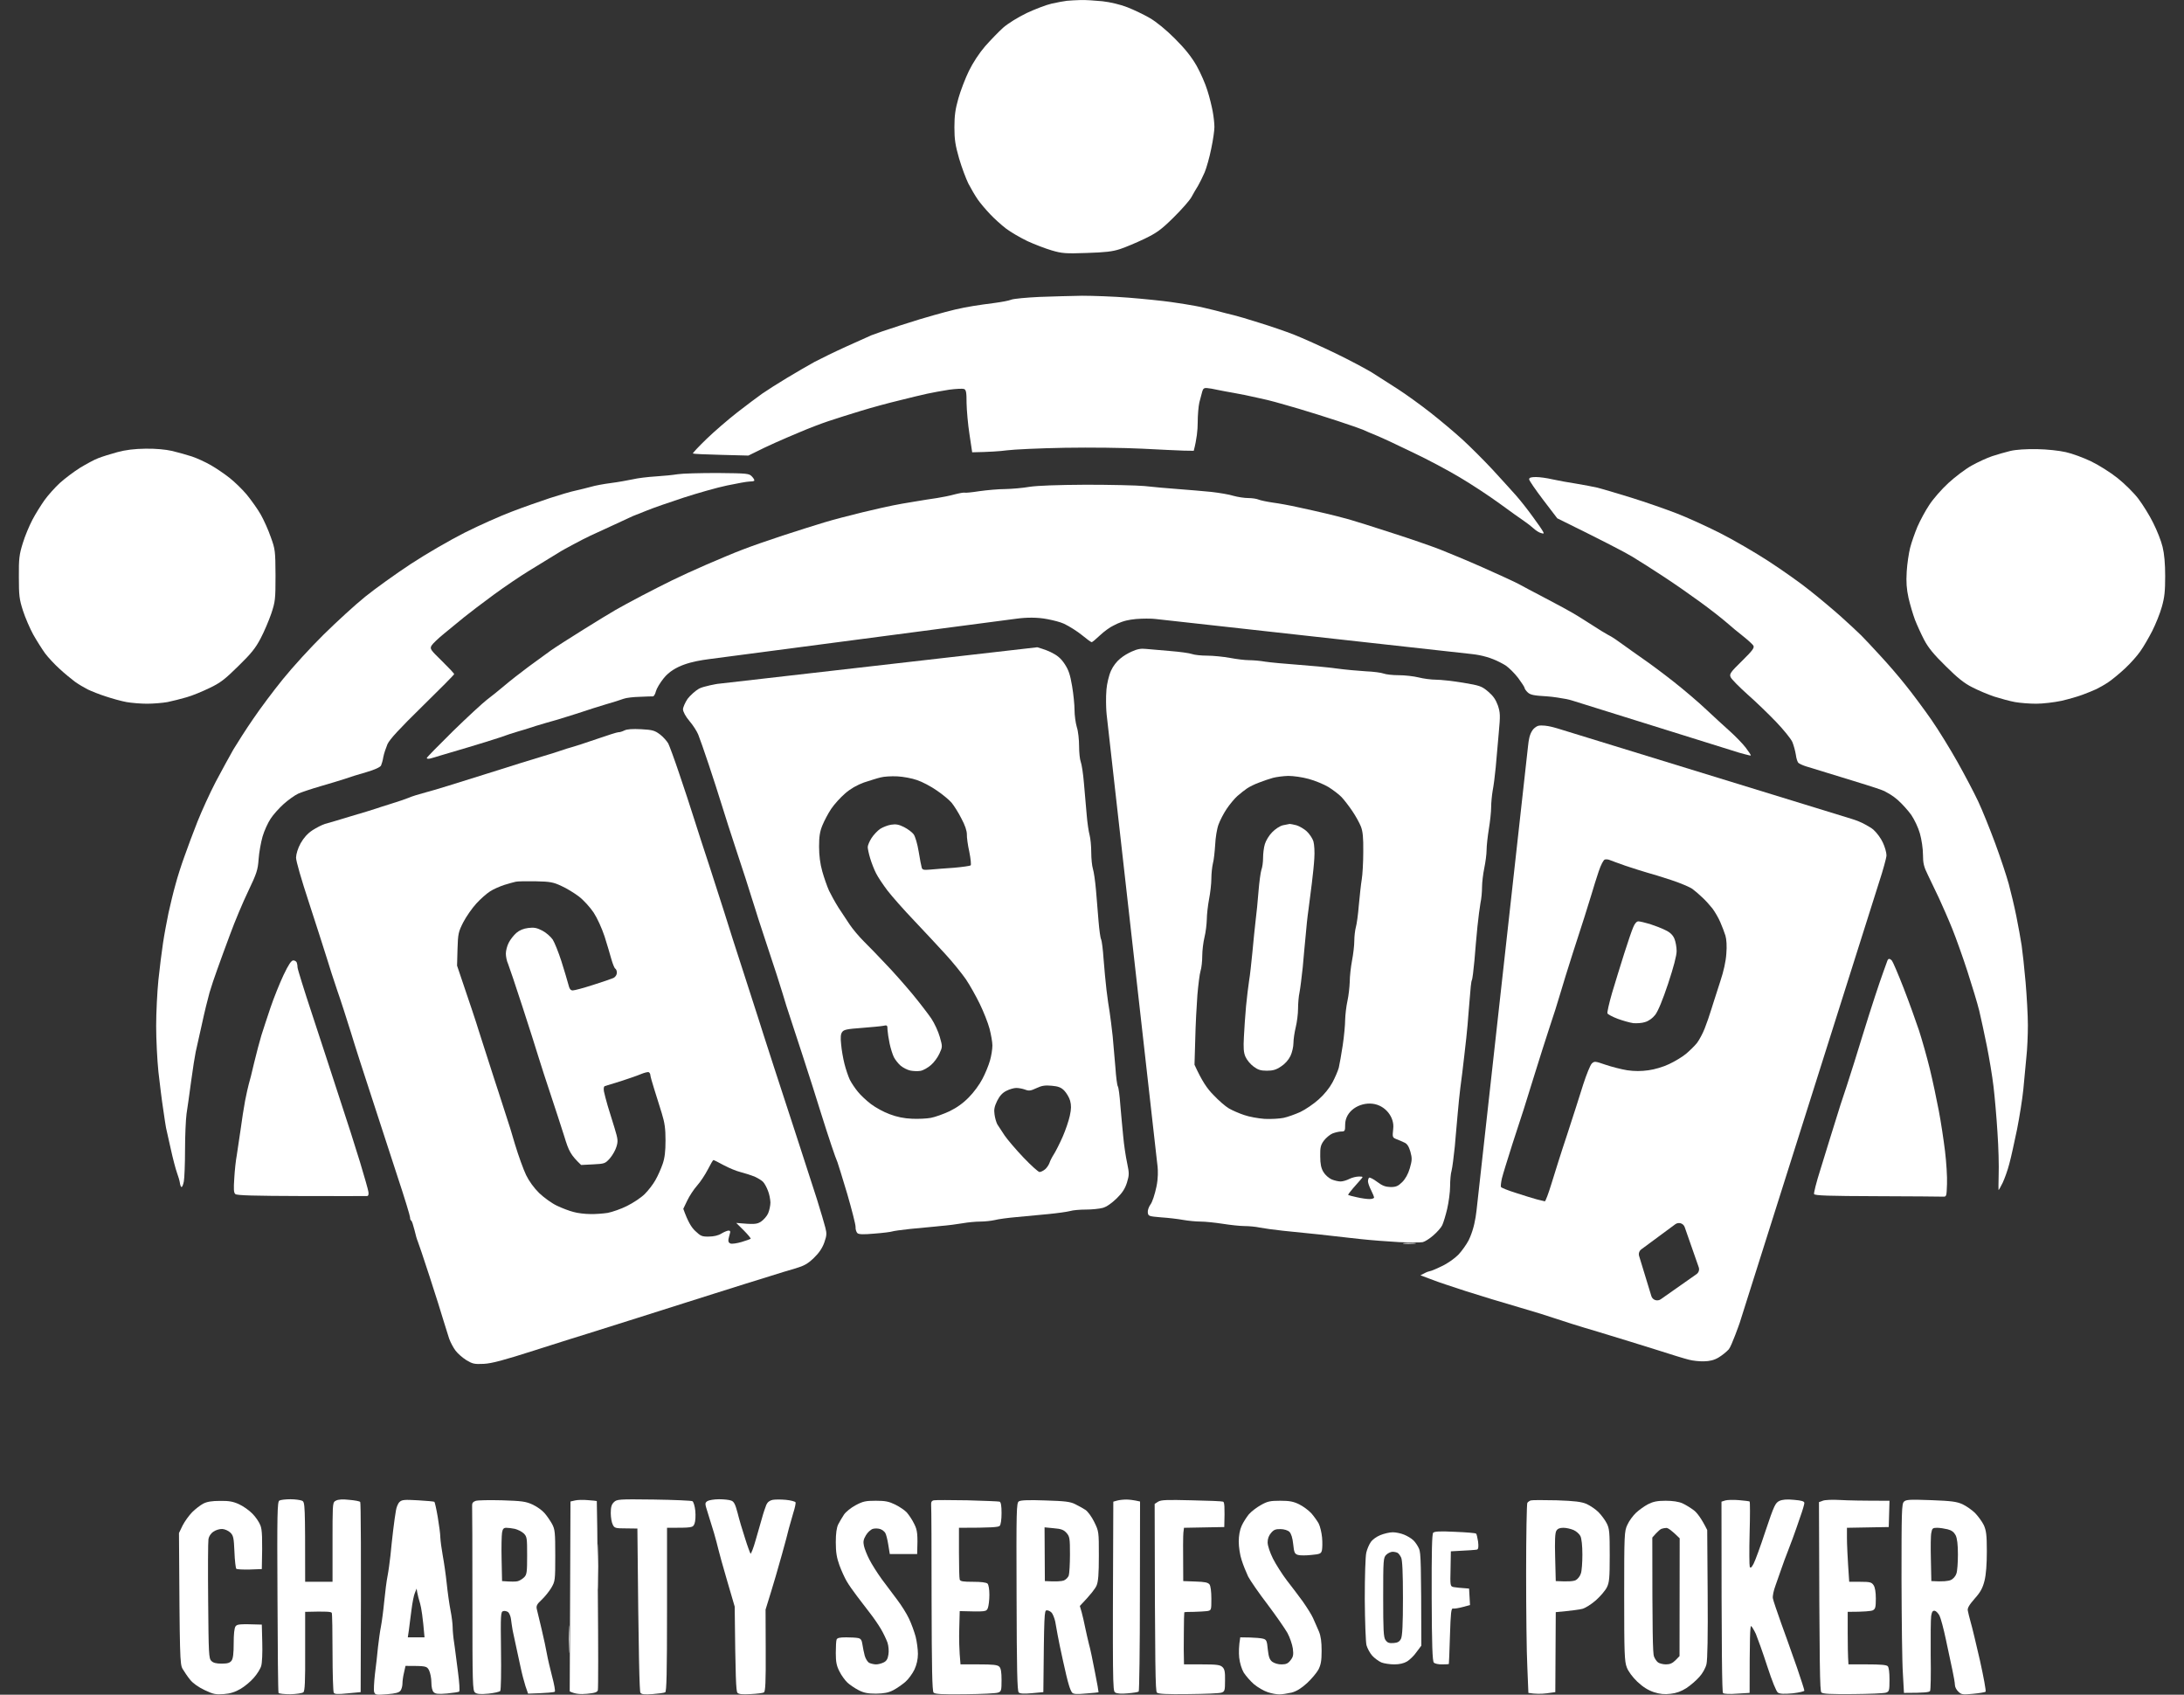 <?xml version="1.0" encoding="utf-8"?>
<svg width="58" height="45" viewBox="0 0 58 45" fill="none" xmlns="http://www.w3.org/2000/svg">
<rect x="0" y="0" width="58" height="45" fill="#333333" stroke="none"/>
<path fill-rule="evenodd" clip-rule="evenodd" d="M28.839 12.871C29.485 12.871 30.183 12.887 30.393 12.906C30.603 12.93 31.003 12.966 31.282 12.986C31.56 13.006 31.96 13.042 32.17 13.062C32.38 13.086 32.647 13.13 32.756 13.166C32.869 13.197 33.042 13.225 33.151 13.225C33.256 13.225 33.377 13.245 33.422 13.265C33.466 13.285 33.636 13.321 33.797 13.345C33.955 13.365 34.262 13.421 34.472 13.469C34.682 13.512 35.009 13.588 35.199 13.632C35.388 13.676 35.667 13.748 35.824 13.791C35.982 13.835 36.499 13.999 36.975 14.154C37.452 14.306 38.025 14.505 38.247 14.592C38.469 14.68 38.97 14.887 39.358 15.059C39.745 15.23 40.181 15.43 40.327 15.505C40.472 15.585 40.734 15.724 40.912 15.816C41.09 15.908 41.352 16.047 41.498 16.127C41.643 16.203 41.889 16.346 42.043 16.446C42.196 16.546 42.418 16.681 42.527 16.753C42.636 16.82 42.758 16.888 42.79 16.904C42.822 16.92 42.959 17.012 43.093 17.111C43.226 17.207 43.472 17.383 43.638 17.498C43.803 17.61 44.167 17.881 44.445 18.1C44.724 18.319 45.116 18.654 45.313 18.841C45.515 19.029 45.798 19.292 45.947 19.423C46.093 19.555 46.279 19.746 46.359 19.85C46.44 19.957 46.501 20.049 46.497 20.061C46.489 20.073 46.182 19.985 46.182 19.985L41.76 18.604C41.706 18.587 41.652 18.573 41.596 18.562C41.477 18.54 41.254 18.502 41.09 18.491C40.734 18.471 40.642 18.451 40.573 18.387C40.525 18.343 40.488 18.287 40.488 18.267C40.488 18.247 40.411 18.128 40.319 18.004C40.222 17.877 40.072 17.729 39.983 17.669C39.956 17.651 39.895 17.618 39.826 17.582C39.598 17.465 39.348 17.396 39.093 17.368L30.694 16.437C30.644 16.432 30.593 16.428 30.543 16.427C30.427 16.425 30.203 16.425 30.03 16.454C29.951 16.467 29.88 16.482 29.788 16.514C29.698 16.545 29.654 16.569 29.566 16.613C29.477 16.653 29.319 16.769 29.214 16.868C29.105 16.972 29.008 17.052 28.992 17.052C28.972 17.052 28.859 16.968 28.738 16.868C28.617 16.769 28.399 16.629 28.253 16.561C28.15 16.514 27.98 16.473 27.819 16.441C27.546 16.388 27.265 16.392 26.989 16.429L18.829 17.502C18.388 17.56 17.909 17.663 17.63 18.004C17.529 18.128 17.436 18.287 17.419 18.355C17.403 18.427 17.367 18.487 17.343 18.491C17.314 18.491 17.153 18.494 16.987 18.503C16.822 18.506 16.628 18.53 16.563 18.554C16.499 18.578 16.277 18.65 16.079 18.706C15.881 18.766 15.627 18.845 15.514 18.885C15.405 18.921 15.195 18.989 15.049 19.033C14.904 19.08 14.649 19.156 14.484 19.2C14.318 19.248 14.124 19.308 14.06 19.331C13.995 19.352 13.858 19.395 13.757 19.423C13.656 19.451 13.438 19.523 13.273 19.583C13.107 19.638 12.723 19.758 12.425 19.846C12.126 19.933 11.799 20.033 11.698 20.061C11.597 20.093 11.476 20.129 11.427 20.141C11.375 20.153 11.334 20.149 11.334 20.129C11.33 20.113 11.645 19.794 12.029 19.415C12.412 19.041 12.82 18.666 12.929 18.582C13.042 18.498 13.248 18.331 13.394 18.208C13.539 18.084 13.83 17.857 14.04 17.701C14.25 17.546 14.516 17.355 14.625 17.275C14.738 17.195 15.122 16.948 15.481 16.725C15.845 16.498 16.236 16.259 16.349 16.195C16.466 16.127 16.782 15.956 17.048 15.816C17.314 15.677 17.678 15.493 17.856 15.406C18.033 15.318 18.441 15.131 18.764 14.991C19.087 14.852 19.511 14.672 19.713 14.597C19.915 14.517 20.395 14.349 20.783 14.222C21.171 14.094 21.671 13.939 21.893 13.871C22.116 13.803 22.572 13.684 22.903 13.604C23.238 13.524 23.602 13.441 23.711 13.421C23.824 13.397 24.074 13.353 24.276 13.321C24.478 13.285 24.748 13.245 24.882 13.225C25.015 13.205 25.229 13.162 25.358 13.126C25.483 13.094 25.6 13.074 25.62 13.082C25.637 13.09 25.81 13.074 26.012 13.042C26.214 13.014 26.521 12.986 26.699 12.986C26.876 12.982 27.167 12.958 27.345 12.926C27.551 12.895 28.084 12.875 28.839 12.871ZM50.167 25.462C50.187 25.458 50.22 25.482 50.244 25.509C50.268 25.537 50.409 25.864 50.555 26.239C50.7 26.613 50.882 27.12 50.963 27.363C51.043 27.61 51.173 28.068 51.249 28.379C51.326 28.694 51.431 29.192 51.487 29.487C51.544 29.782 51.617 30.268 51.653 30.563C51.689 30.858 51.714 31.253 51.706 31.44C51.694 31.775 51.694 31.779 51.593 31.775C51.536 31.771 50.753 31.767 49.844 31.763C48.572 31.759 48.197 31.747 48.176 31.707C48.164 31.683 48.237 31.389 48.342 31.062C48.443 30.731 48.56 30.356 48.6 30.225C48.641 30.093 48.714 29.862 48.762 29.706C48.806 29.551 48.935 29.156 49.045 28.83C49.154 28.499 49.335 27.917 49.452 27.534C49.569 27.152 49.727 26.657 49.8 26.438C49.872 26.219 49.969 25.932 50.018 25.8C50.066 25.669 50.111 25.537 50.123 25.509C50.131 25.486 50.151 25.462 50.167 25.462ZM7.789 25.502C7.829 25.502 7.87 25.529 7.882 25.561C7.894 25.593 7.902 25.653 7.902 25.689C7.902 25.729 8.076 26.291 8.29 26.936C8.504 27.582 8.827 28.578 9.013 29.148C9.202 29.718 9.449 30.488 9.562 30.862C9.675 31.237 9.776 31.588 9.784 31.648C9.796 31.719 9.78 31.759 9.747 31.759C9.723 31.763 8.936 31.759 8.003 31.759C6.751 31.755 6.291 31.743 6.251 31.707C6.206 31.672 6.202 31.58 6.222 31.281C6.234 31.074 6.263 30.803 6.287 30.683C6.307 30.563 6.352 30.256 6.388 30.005C6.42 29.754 6.477 29.404 6.509 29.228C6.545 29.053 6.586 28.854 6.606 28.79C6.626 28.726 6.695 28.463 6.751 28.212C6.812 27.961 6.897 27.638 6.941 27.494C6.985 27.351 7.095 27.02 7.183 26.757C7.272 26.494 7.43 26.103 7.531 25.888C7.664 25.609 7.737 25.502 7.789 25.502ZM37.44 33.007C37.597 33.007 37.65 33.015 37.561 33.023C37.472 33.031 37.343 33.031 37.278 33.023C37.213 33.015 37.282 33.007 37.44 33.007ZM15.885 41.106C15.893 41.369 15.893 41.807 15.885 42.082C15.881 42.357 15.873 42.142 15.873 41.604C15.873 41.066 15.881 40.843 15.885 41.106ZM15.118 43.218C15.126 43.37 15.126 43.641 15.118 43.816C15.114 43.991 15.106 43.864 15.106 43.537C15.106 43.206 15.114 43.067 15.118 43.218Z" fill="white"/>
<path d="M27.93 0.096C28.076 0.064 28.257 0.029 28.334 0.021C28.411 0.013 28.576 0.005 28.697 0.001C28.819 -0.003 29.077 0.013 29.275 0.033C29.485 0.056 29.751 0.12 29.937 0.192C30.111 0.26 30.377 0.387 30.535 0.479C30.708 0.579 30.967 0.79 31.201 1.025C31.476 1.3 31.637 1.503 31.778 1.746C31.883 1.934 32.013 2.229 32.065 2.404C32.122 2.579 32.182 2.83 32.206 2.962C32.231 3.094 32.251 3.277 32.251 3.373C32.251 3.464 32.215 3.723 32.166 3.95C32.122 4.174 32.041 4.457 31.992 4.576C31.94 4.696 31.859 4.859 31.815 4.935C31.766 5.011 31.689 5.146 31.641 5.234C31.593 5.322 31.379 5.565 31.165 5.776C30.834 6.103 30.72 6.183 30.393 6.342C30.183 6.442 29.893 6.565 29.747 6.613C29.541 6.681 29.356 6.701 28.859 6.717C28.298 6.737 28.201 6.729 27.93 6.649C27.765 6.601 27.474 6.489 27.284 6.402C27.094 6.31 26.84 6.163 26.719 6.071C26.598 5.979 26.404 5.804 26.295 5.688C26.182 5.569 26.032 5.393 25.964 5.294C25.895 5.194 25.786 5.007 25.717 4.875C25.653 4.744 25.54 4.445 25.471 4.21C25.37 3.855 25.346 3.707 25.346 3.381C25.346 3.074 25.37 2.898 25.451 2.615C25.508 2.412 25.633 2.085 25.73 1.886C25.839 1.663 26.004 1.412 26.162 1.228C26.307 1.065 26.521 0.842 26.642 0.734C26.771 0.622 27.026 0.463 27.264 0.347C27.486 0.244 27.785 0.128 27.93 0.096Z" fill="white"/>
<path d="M26.86 7.956C26.925 7.932 27.264 7.9 27.607 7.884C27.95 7.872 28.459 7.857 28.738 7.853C29.016 7.853 29.57 7.872 29.969 7.904C30.369 7.936 30.878 7.988 31.1 8.02C31.322 8.052 31.605 8.096 31.726 8.12C31.847 8.14 32.093 8.199 32.271 8.243C32.449 8.291 32.667 8.347 32.756 8.367C32.844 8.387 33.155 8.478 33.442 8.57C33.729 8.658 34.149 8.801 34.371 8.889C34.593 8.977 35.081 9.196 35.461 9.379C35.84 9.562 36.273 9.794 36.43 9.889C36.588 9.989 36.894 10.188 37.117 10.328C37.339 10.471 37.73 10.754 37.985 10.954C38.239 11.153 38.619 11.472 38.829 11.663C39.039 11.854 39.402 12.217 39.636 12.468C39.87 12.723 40.153 13.034 40.266 13.162C40.375 13.285 40.573 13.536 40.702 13.716C40.836 13.895 40.957 14.074 40.977 14.114C41.009 14.17 41.001 14.178 40.924 14.154C40.872 14.142 40.787 14.086 40.73 14.034C40.674 13.983 40.557 13.891 40.468 13.831C40.379 13.771 40.088 13.564 39.822 13.369C39.555 13.174 39.083 12.863 38.772 12.679C38.461 12.492 37.9 12.193 37.52 12.014C37.141 11.83 36.717 11.631 36.571 11.571C36.426 11.511 36.252 11.44 36.188 11.408C36.123 11.38 35.82 11.276 35.522 11.177C35.223 11.077 34.758 10.934 34.492 10.854C34.225 10.778 33.943 10.694 33.866 10.675C33.789 10.651 33.571 10.599 33.381 10.559C33.192 10.515 32.921 10.459 32.776 10.435C32.63 10.411 32.432 10.372 32.332 10.352C32.231 10.328 32.105 10.308 32.053 10.304C31.98 10.296 31.948 10.32 31.928 10.396C31.912 10.451 31.879 10.579 31.851 10.686C31.827 10.79 31.807 11.029 31.807 11.225C31.807 11.416 31.782 11.663 31.702 11.97L31.439 11.966C31.298 11.962 30.797 11.938 30.333 11.914C29.848 11.89 28.964 11.878 28.273 11.89C27.607 11.902 26.917 11.934 26.739 11.958C26.561 11.982 26.283 12.002 25.818 12.01L25.746 11.531C25.705 11.268 25.673 10.898 25.669 10.706C25.669 10.411 25.657 10.352 25.6 10.328C25.56 10.316 25.382 10.324 25.205 10.348C25.027 10.376 24.765 10.423 24.619 10.455C24.474 10.487 24.139 10.567 23.872 10.635C23.606 10.698 23.149 10.822 22.863 10.91C22.576 10.997 22.184 11.121 21.994 11.185C21.805 11.248 21.47 11.376 21.247 11.472C21.039 11.557 20.764 11.678 20.61 11.746L20.581 11.759C20.436 11.822 20.218 11.926 19.875 12.097L19.148 12.078C18.748 12.069 18.413 12.053 18.401 12.042C18.389 12.034 18.554 11.858 18.764 11.655C18.974 11.452 19.341 11.137 19.58 10.95C19.818 10.766 20.113 10.543 20.238 10.455C20.363 10.368 20.658 10.18 20.896 10.037C21.134 9.893 21.465 9.702 21.631 9.61C21.797 9.523 22.18 9.335 22.479 9.2C22.778 9.064 23.081 8.929 23.145 8.901C23.21 8.873 23.549 8.757 23.892 8.646C24.235 8.534 24.655 8.407 24.821 8.363C24.987 8.315 25.233 8.251 25.366 8.219C25.499 8.187 25.717 8.144 25.851 8.124C25.984 8.1 26.238 8.068 26.416 8.044C26.594 8.02 26.796 7.984 26.86 7.956Z" fill="white"/>
<path d="M2.612 12.165C2.713 12.125 2.939 12.054 3.117 12.006C3.339 11.946 3.569 11.918 3.864 11.914C4.135 11.91 4.393 11.934 4.571 11.974C4.724 12.01 4.962 12.078 5.096 12.121C5.229 12.165 5.455 12.269 5.6 12.352C5.746 12.436 5.968 12.588 6.093 12.687C6.222 12.787 6.428 12.986 6.553 13.134C6.675 13.285 6.844 13.52 6.925 13.664C7.006 13.807 7.127 14.074 7.191 14.262C7.309 14.585 7.313 14.628 7.317 15.278C7.317 15.92 7.309 15.976 7.204 16.294C7.139 16.482 7.014 16.777 6.921 16.952C6.788 17.207 6.671 17.355 6.327 17.689C5.972 18.04 5.847 18.136 5.56 18.271C5.37 18.363 5.1 18.475 4.954 18.515C4.809 18.558 4.583 18.614 4.45 18.642C4.316 18.666 4.07 18.686 3.905 18.686C3.739 18.686 3.493 18.666 3.359 18.642C3.226 18.618 2.98 18.55 2.814 18.494C2.649 18.443 2.431 18.355 2.33 18.307C2.229 18.255 2.075 18.164 1.987 18.1C1.898 18.032 1.716 17.885 1.587 17.765C1.454 17.646 1.28 17.458 1.199 17.351C1.118 17.239 0.977 17.016 0.884 16.852C0.795 16.689 0.67 16.402 0.61 16.215C0.513 15.912 0.501 15.816 0.501 15.318C0.497 14.828 0.513 14.72 0.606 14.421C0.662 14.234 0.779 13.959 0.86 13.803C0.941 13.648 1.086 13.417 1.179 13.285C1.272 13.154 1.458 12.946 1.587 12.827C1.72 12.707 1.962 12.524 2.128 12.42C2.293 12.321 2.511 12.201 2.612 12.165Z" fill="white"/>
<path d="M52.905 12.113C53.038 12.069 53.256 12.006 53.389 11.974C53.543 11.938 53.805 11.922 54.096 11.926C54.362 11.93 54.69 11.966 54.863 12.006C55.029 12.042 55.328 12.153 55.529 12.249C55.731 12.345 56.046 12.544 56.236 12.695C56.426 12.847 56.672 13.09 56.789 13.245C56.906 13.401 57.084 13.684 57.181 13.883C57.282 14.082 57.395 14.365 57.431 14.521C57.477 14.707 57.5 14.966 57.5 15.298C57.5 15.697 57.484 15.86 57.411 16.115C57.363 16.29 57.246 16.577 57.157 16.753C57.068 16.928 56.927 17.171 56.842 17.291C56.761 17.41 56.575 17.618 56.434 17.749C56.293 17.881 56.095 18.044 55.994 18.112C55.893 18.18 55.748 18.263 55.671 18.299C55.594 18.335 55.428 18.403 55.307 18.447C55.186 18.494 54.932 18.566 54.742 18.61C54.552 18.65 54.254 18.686 54.076 18.686C53.898 18.686 53.644 18.666 53.511 18.642C53.377 18.618 53.131 18.55 52.965 18.498C52.8 18.443 52.533 18.331 52.38 18.251C52.17 18.148 51.984 18 51.673 17.689C51.354 17.378 51.209 17.199 51.1 16.992C51.019 16.837 50.91 16.597 50.854 16.454C50.801 16.31 50.724 16.051 50.684 15.876C50.632 15.637 50.619 15.461 50.636 15.178C50.648 14.971 50.692 14.684 50.728 14.541C50.765 14.397 50.854 14.146 50.922 13.983C50.995 13.819 51.132 13.56 51.237 13.405C51.338 13.249 51.564 12.99 51.742 12.827C51.92 12.663 52.198 12.452 52.364 12.361C52.529 12.269 52.772 12.157 52.905 12.113Z" fill="white"/>
<path d="M17.411 12.651C17.613 12.639 17.876 12.612 17.997 12.592C18.118 12.572 18.595 12.56 19.055 12.56C19.866 12.568 19.891 12.572 19.971 12.655C20.02 12.707 20.044 12.755 20.028 12.767C20.016 12.779 19.955 12.787 19.899 12.787C19.842 12.787 19.576 12.835 19.309 12.891C19.043 12.946 18.526 13.094 18.158 13.213C17.791 13.333 17.355 13.484 17.189 13.552C17.024 13.616 16.85 13.688 16.806 13.704C16.761 13.724 16.527 13.831 16.281 13.947C16.035 14.058 15.764 14.186 15.675 14.226C15.586 14.266 15.388 14.369 15.231 14.453C15.073 14.537 14.892 14.636 14.827 14.68C14.762 14.72 14.641 14.792 14.565 14.84C14.488 14.887 14.25 15.031 14.04 15.162C13.83 15.29 13.41 15.573 13.111 15.792C12.812 16.011 12.457 16.282 12.324 16.39C12.186 16.502 11.952 16.697 11.799 16.82C11.641 16.948 11.492 17.091 11.463 17.139C11.411 17.227 11.427 17.251 11.734 17.55C11.912 17.725 12.061 17.881 12.061 17.901C12.061 17.917 11.682 18.299 11.217 18.754C10.604 19.355 10.349 19.631 10.289 19.762C10.248 19.862 10.196 20.013 10.18 20.101C10.167 20.189 10.135 20.292 10.119 20.328C10.095 20.372 9.949 20.44 9.731 20.503C9.533 20.559 9.275 20.639 9.154 20.683C9.033 20.723 8.742 20.81 8.508 20.878C8.274 20.946 8.011 21.034 7.922 21.073C7.833 21.113 7.66 21.237 7.539 21.344C7.418 21.452 7.256 21.631 7.187 21.739C7.115 21.847 7.018 22.058 6.973 22.213C6.929 22.369 6.88 22.636 6.868 22.811C6.848 23.098 6.82 23.186 6.59 23.668C6.448 23.963 6.234 24.473 6.113 24.804C5.992 25.131 5.835 25.553 5.77 25.741C5.701 25.928 5.609 26.203 5.564 26.358C5.52 26.514 5.427 26.889 5.362 27.195C5.294 27.502 5.221 27.833 5.197 27.933C5.176 28.032 5.12 28.379 5.076 28.71C5.031 29.037 4.979 29.427 4.954 29.575C4.934 29.726 4.914 30.157 4.914 30.532C4.914 30.91 4.898 31.289 4.882 31.372C4.866 31.452 4.841 31.52 4.821 31.52C4.805 31.52 4.785 31.472 4.777 31.408C4.769 31.349 4.732 31.229 4.7 31.141C4.668 31.054 4.591 30.767 4.534 30.504C4.474 30.241 4.417 29.989 4.409 29.946C4.401 29.902 4.365 29.679 4.333 29.447C4.296 29.216 4.244 28.774 4.207 28.459C4.175 28.148 4.147 27.602 4.147 27.243C4.147 26.889 4.175 26.338 4.207 26.02C4.24 25.701 4.296 25.262 4.329 25.043C4.361 24.824 4.429 24.465 4.474 24.246C4.522 24.027 4.603 23.688 4.66 23.489C4.712 23.289 4.821 22.951 4.902 22.731C4.979 22.512 5.132 22.098 5.245 21.815C5.358 21.532 5.576 21.053 5.73 20.758C5.887 20.463 6.097 20.077 6.198 19.901C6.303 19.726 6.537 19.359 6.727 19.084C6.913 18.809 7.268 18.335 7.518 18.028C7.765 17.721 8.249 17.191 8.593 16.852C8.936 16.514 9.432 16.059 9.699 15.844C9.965 15.629 10.511 15.238 10.91 14.975C11.33 14.7 11.936 14.349 12.344 14.142C12.732 13.947 13.297 13.696 13.596 13.584C13.894 13.469 14.351 13.309 14.605 13.225C14.859 13.142 15.17 13.05 15.291 13.026C15.413 12.998 15.594 12.954 15.695 12.926C15.796 12.895 16.03 12.851 16.22 12.827C16.41 12.803 16.672 12.755 16.806 12.727C16.939 12.695 17.214 12.663 17.411 12.651Z" fill="white"/>
<path d="M40.985 13.277C40.779 13.006 40.609 12.759 40.609 12.727C40.609 12.683 40.658 12.667 40.791 12.667C40.892 12.667 41.086 12.695 41.223 12.727C41.364 12.759 41.651 12.811 41.861 12.843C42.071 12.879 42.325 12.926 42.426 12.95C42.527 12.974 42.927 13.094 43.315 13.213C43.702 13.333 44.248 13.524 44.526 13.632C44.805 13.739 45.322 13.975 45.677 14.154C46.032 14.333 46.614 14.672 46.969 14.903C47.324 15.134 47.817 15.481 48.059 15.677C48.302 15.868 48.677 16.183 48.887 16.37C49.097 16.558 49.339 16.785 49.428 16.872C49.517 16.96 49.743 17.203 49.933 17.41C50.127 17.618 50.43 17.968 50.603 18.188C50.781 18.407 51.088 18.821 51.286 19.104C51.483 19.387 51.798 19.901 51.988 20.24C52.178 20.579 52.424 21.045 52.533 21.277C52.642 21.508 52.844 22.01 52.986 22.393C53.127 22.775 53.288 23.262 53.345 23.469C53.401 23.676 53.494 24.063 53.547 24.326C53.599 24.589 53.664 24.939 53.688 25.103C53.712 25.266 53.761 25.705 53.793 26.079C53.825 26.454 53.854 26.968 53.854 27.223C53.854 27.482 53.838 27.869 53.813 28.08C53.793 28.296 53.757 28.678 53.733 28.929C53.708 29.18 53.632 29.655 53.567 29.985C53.498 30.312 53.41 30.727 53.361 30.902C53.317 31.078 53.232 31.305 53.184 31.408C53.131 31.516 53.083 31.6 53.074 31.6C53.07 31.6 53.074 31.416 53.078 31.193C53.087 30.966 53.074 30.46 53.046 30.065C53.022 29.671 52.974 29.125 52.941 28.849C52.909 28.575 52.828 28.092 52.764 27.773C52.699 27.454 52.61 27.036 52.562 26.837C52.513 26.637 52.372 26.175 52.251 25.8C52.13 25.426 51.948 24.916 51.847 24.665C51.746 24.413 51.584 24.047 51.492 23.847C51.399 23.648 51.265 23.373 51.197 23.23C51.092 23.018 51.068 22.923 51.068 22.692C51.068 22.536 51.031 22.289 50.987 22.134C50.942 21.974 50.841 21.763 50.757 21.639C50.672 21.52 50.51 21.34 50.397 21.241C50.276 21.133 50.094 21.021 49.953 20.97C49.824 20.922 49.352 20.774 48.907 20.639C48.463 20.503 48.035 20.372 47.958 20.348C47.882 20.324 47.793 20.284 47.764 20.26C47.736 20.24 47.704 20.141 47.692 20.041C47.676 19.941 47.635 19.79 47.599 19.702C47.559 19.614 47.365 19.375 47.167 19.168C46.969 18.961 46.626 18.63 46.404 18.435C46.182 18.235 45.98 18.032 45.96 17.98C45.923 17.897 45.952 17.853 46.262 17.55C46.553 17.263 46.598 17.199 46.561 17.139C46.537 17.104 46.42 16.996 46.299 16.9C46.178 16.805 45.972 16.637 45.843 16.522C45.709 16.406 45.402 16.167 45.156 15.988C44.91 15.808 44.482 15.509 44.203 15.326C43.925 15.143 43.537 14.895 43.339 14.776C43.137 14.656 42.612 14.381 41.356 13.763L40.985 13.277Z" fill="white"/>
<path d="M14.383 23.377C14.294 23.385 14.165 23.385 14.1 23.377C14.036 23.369 14.104 23.361 14.262 23.361C14.419 23.361 14.472 23.369 14.383 23.377Z" fill="white"/>
<path fill-rule="evenodd" clip-rule="evenodd" d="M27.547 17.187C27.547 17.187 27.773 17.251 27.902 17.315C28.08 17.402 28.172 17.478 28.273 17.63C28.378 17.789 28.419 17.909 28.471 18.215C28.508 18.431 28.536 18.718 28.536 18.853C28.536 18.993 28.564 19.192 28.596 19.304C28.633 19.411 28.657 19.642 28.657 19.81C28.657 19.981 28.677 20.169 28.701 20.228C28.726 20.292 28.766 20.547 28.786 20.798C28.806 21.049 28.839 21.428 28.859 21.635C28.875 21.843 28.912 22.086 28.936 22.173C28.96 22.261 28.98 22.468 28.98 22.632C28.98 22.795 29 22.994 29.024 23.07C29.049 23.146 29.085 23.397 29.105 23.628C29.115 23.744 29.128 23.895 29.14 24.047L29.14 24.048C29.152 24.199 29.164 24.35 29.174 24.465C29.194 24.696 29.222 24.912 29.243 24.944C29.259 24.975 29.291 25.21 29.307 25.462C29.327 25.713 29.36 26.079 29.384 26.279C29.408 26.478 29.445 26.745 29.469 26.877C29.489 27.008 29.525 27.295 29.549 27.514C29.57 27.733 29.602 28.112 29.622 28.351C29.638 28.59 29.666 28.818 29.687 28.849C29.707 28.881 29.735 29.097 29.751 29.328L29.756 29.387C29.777 29.619 29.806 29.953 29.828 30.165C29.848 30.396 29.897 30.719 29.933 30.882C29.99 31.157 29.99 31.197 29.929 31.4C29.877 31.564 29.808 31.672 29.654 31.823C29.517 31.954 29.388 32.046 29.283 32.074C29.194 32.098 28.996 32.118 28.839 32.118C28.681 32.118 28.491 32.134 28.415 32.158C28.338 32.178 28.084 32.214 27.849 32.237C27.615 32.261 27.236 32.297 27.002 32.317C26.767 32.337 26.505 32.373 26.416 32.397C26.327 32.417 26.154 32.437 26.032 32.437C25.911 32.437 25.701 32.457 25.568 32.481C25.435 32.505 25.164 32.54 24.962 32.556C24.942 32.558 24.919 32.56 24.896 32.563L24.828 32.57C24.627 32.59 24.363 32.616 24.175 32.632C23.941 32.656 23.723 32.688 23.69 32.7C23.658 32.712 23.448 32.74 23.226 32.756C22.927 32.783 22.81 32.779 22.77 32.744C22.741 32.716 22.717 32.644 22.721 32.576C22.721 32.508 22.62 32.118 22.499 31.699C22.374 31.281 22.257 30.906 22.241 30.862C22.221 30.819 22.148 30.623 22.083 30.424C22.015 30.225 21.885 29.822 21.793 29.527C21.704 29.232 21.482 28.539 21.304 27.993C21.208 27.702 21.119 27.429 21.053 27.227C20.994 27.046 20.954 26.923 20.945 26.896C20.924 26.841 20.852 26.61 20.783 26.378C20.714 26.147 20.549 25.637 20.416 25.242C20.357 25.063 20.299 24.886 20.251 24.741L20.25 24.739L20.25 24.738L20.25 24.737C20.194 24.566 20.152 24.44 20.141 24.405C20.129 24.365 20.098 24.266 20.059 24.143C20.032 24.058 20.001 23.962 19.971 23.867C19.903 23.636 19.721 23.082 19.572 22.632C19.422 22.181 19.241 21.615 19.168 21.376C19.095 21.137 18.938 20.651 18.821 20.3C18.704 19.949 18.578 19.591 18.542 19.503C18.506 19.415 18.401 19.252 18.308 19.144C18.207 19.025 18.142 18.901 18.138 18.837C18.138 18.782 18.195 18.654 18.259 18.558C18.328 18.467 18.465 18.343 18.562 18.287C18.687 18.22 19.047 18.16 19.047 18.16L27.547 17.187ZM23.388 20.643C23.299 20.663 23.101 20.727 22.943 20.778C22.758 20.846 22.588 20.942 22.443 21.069C22.322 21.173 22.156 21.356 22.075 21.476C21.994 21.596 21.89 21.795 21.841 21.914C21.772 22.082 21.752 22.213 21.752 22.48C21.752 22.715 21.78 22.935 21.837 23.138C21.885 23.309 21.966 23.537 22.015 23.648C22.067 23.756 22.176 23.955 22.261 24.09L22.261 24.091C22.35 24.227 22.483 24.43 22.564 24.549C22.645 24.669 22.814 24.872 22.947 25.003C23.081 25.135 23.343 25.406 23.529 25.605C23.719 25.8 24.03 26.155 24.227 26.39C24.421 26.625 24.647 26.92 24.732 27.044C24.817 27.172 24.918 27.391 24.958 27.534C25.031 27.789 25.031 27.797 24.95 27.973C24.906 28.072 24.805 28.212 24.724 28.28C24.643 28.351 24.518 28.423 24.445 28.435C24.377 28.447 24.252 28.443 24.175 28.427C24.098 28.411 23.981 28.351 23.916 28.296C23.852 28.24 23.771 28.136 23.739 28.072C23.707 28.009 23.654 27.845 23.626 27.714C23.598 27.582 23.573 27.415 23.569 27.343C23.569 27.223 23.561 27.215 23.456 27.239C23.396 27.251 23.137 27.275 22.883 27.295C22.503 27.323 22.41 27.339 22.366 27.403C22.326 27.454 22.317 27.546 22.338 27.733C22.35 27.877 22.39 28.108 22.427 28.252C22.463 28.395 22.527 28.582 22.568 28.67C22.612 28.758 22.709 28.901 22.782 28.989C22.851 29.077 23.008 29.224 23.129 29.316C23.25 29.408 23.472 29.531 23.63 29.587C23.818 29.659 24.013 29.698 24.215 29.706C24.381 29.715 24.611 29.703 24.72 29.683C24.829 29.663 25.055 29.583 25.217 29.507C25.411 29.412 25.58 29.292 25.73 29.137C25.855 29.013 26.016 28.794 26.089 28.65C26.166 28.507 26.255 28.288 26.291 28.16C26.327 28.037 26.355 27.857 26.355 27.761C26.355 27.67 26.319 27.471 26.279 27.315C26.238 27.16 26.121 26.865 26.02 26.657C25.919 26.45 25.754 26.155 25.649 26C25.54 25.844 25.302 25.549 25.112 25.342C24.922 25.135 24.546 24.728 24.276 24.445C24.005 24.162 23.69 23.804 23.569 23.648C23.452 23.493 23.315 23.289 23.266 23.19C23.214 23.09 23.145 22.911 23.109 22.791C23.073 22.672 23.044 22.536 23.044 22.492C23.044 22.448 23.089 22.341 23.145 22.253C23.202 22.165 23.307 22.054 23.38 22.006C23.452 21.962 23.581 21.91 23.67 21.898C23.795 21.878 23.872 21.894 24.009 21.962C24.11 22.014 24.223 22.098 24.264 22.154C24.304 22.209 24.365 22.409 24.397 22.612C24.429 22.811 24.466 23.002 24.478 23.038C24.494 23.098 24.534 23.106 24.708 23.09C24.825 23.078 25.107 23.058 25.334 23.042C25.56 23.022 25.758 22.994 25.778 22.979C25.794 22.963 25.778 22.799 25.742 22.62C25.701 22.44 25.673 22.229 25.677 22.154C25.677 22.062 25.629 21.914 25.532 21.735C25.455 21.579 25.334 21.392 25.273 21.317C25.209 21.241 25.031 21.093 24.878 20.99C24.724 20.882 24.49 20.759 24.357 20.715C24.223 20.667 23.989 20.623 23.832 20.615C23.674 20.607 23.476 20.619 23.388 20.643ZM27.526 28.893C27.373 28.965 27.325 28.973 27.224 28.933C27.159 28.909 27.054 28.889 26.989 28.889C26.929 28.889 26.812 28.921 26.727 28.965C26.622 29.017 26.549 29.097 26.481 29.232C26.408 29.384 26.392 29.463 26.412 29.595C26.424 29.691 26.46 29.806 26.485 29.854C26.506 29.89 26.563 29.976 26.623 30.065L26.642 30.094C26.654 30.112 26.666 30.131 26.678 30.149C26.755 30.261 26.981 30.527 27.183 30.739C27.385 30.95 27.575 31.121 27.607 31.121C27.64 31.121 27.704 31.09 27.753 31.05C27.797 31.014 27.849 30.938 27.87 30.882C27.886 30.826 27.942 30.719 27.991 30.643C28.039 30.567 28.144 30.36 28.221 30.185C28.298 30.009 28.383 29.758 28.411 29.627C28.451 29.447 28.451 29.348 28.419 29.228C28.395 29.14 28.322 29.021 28.261 28.957C28.177 28.873 28.104 28.846 27.93 28.83C27.757 28.814 27.668 28.826 27.526 28.893Z" fill="white"/>
<path fill-rule="evenodd" clip-rule="evenodd" d="M29.747 17.49C29.848 17.406 29.941 17.355 30.05 17.303C30.2 17.235 30.3 17.215 30.434 17.231C30.472 17.234 30.538 17.24 30.619 17.247C30.75 17.259 30.922 17.274 31.08 17.287C31.334 17.307 31.593 17.343 31.657 17.367C31.718 17.39 31.899 17.41 32.061 17.41C32.218 17.41 32.493 17.438 32.667 17.47C32.836 17.502 33.062 17.53 33.172 17.53C33.276 17.53 33.47 17.546 33.603 17.57C33.737 17.59 34.12 17.626 34.452 17.65C34.787 17.674 35.247 17.717 35.481 17.749C35.715 17.781 36.067 17.813 36.269 17.825C36.471 17.833 36.68 17.861 36.745 17.885C36.806 17.909 36.987 17.929 37.149 17.929C37.306 17.929 37.544 17.956 37.674 17.988C37.799 18.02 38.009 18.048 38.134 18.048C38.263 18.048 38.586 18.084 38.853 18.128C39.305 18.204 39.349 18.22 39.519 18.363C39.652 18.475 39.721 18.574 39.778 18.73C39.842 18.925 39.846 18.989 39.802 19.463C39.778 19.746 39.741 20.161 39.721 20.38C39.701 20.599 39.664 20.878 39.64 20.998C39.62 21.117 39.6 21.317 39.6 21.436C39.6 21.556 39.572 21.815 39.539 22.014C39.507 22.213 39.479 22.46 39.479 22.572C39.479 22.68 39.45 22.895 39.418 23.05C39.386 23.206 39.358 23.433 39.358 23.556C39.358 23.684 39.341 23.871 39.317 23.975C39.297 24.083 39.261 24.366 39.236 24.605C39.212 24.844 39.176 25.254 39.156 25.509C39.132 25.769 39.103 26.004 39.087 26.028C39.071 26.055 39.047 26.279 39.031 26.518C39.019 26.653 39.007 26.811 38.995 26.95C38.987 27.058 38.979 27.153 38.974 27.215C38.962 27.359 38.925 27.718 38.889 28.012C38.857 28.308 38.808 28.694 38.784 28.869L38.783 28.875C38.763 29.052 38.727 29.362 38.712 29.567C38.699 29.701 38.68 29.912 38.663 30.119L38.662 30.128C38.653 30.239 38.643 30.349 38.635 30.444C38.606 30.719 38.57 31.006 38.55 31.082C38.526 31.157 38.51 31.349 38.51 31.5C38.51 31.651 38.473 31.923 38.433 32.098C38.392 32.273 38.332 32.469 38.3 32.536C38.267 32.604 38.158 32.724 38.061 32.807C37.965 32.891 37.839 32.971 37.783 32.983C37.726 32.995 37.444 32.995 37.157 32.983C36.87 32.967 36.394 32.931 36.107 32.899C36.008 32.888 35.886 32.874 35.756 32.86L35.754 32.859L35.752 32.859L35.749 32.859C35.504 32.831 35.231 32.8 35.037 32.779C34.805 32.755 34.491 32.723 34.253 32.699C34.183 32.692 34.121 32.685 34.068 32.68C33.834 32.656 33.559 32.616 33.454 32.596C33.345 32.572 33.163 32.556 33.05 32.556C32.933 32.556 32.675 32.528 32.473 32.496C32.271 32.465 32.008 32.437 31.887 32.437C31.766 32.437 31.556 32.417 31.423 32.393C31.29 32.369 31.027 32.337 30.837 32.325C30.511 32.297 30.494 32.293 30.482 32.198C30.474 32.142 30.506 32.05 30.551 31.986C30.599 31.927 30.668 31.719 30.712 31.508C30.759 31.283 30.752 31.084 30.742 30.98C30.737 30.928 30.73 30.876 30.724 30.824L29.389 18.973C29.386 18.941 29.383 18.909 29.381 18.877C29.375 18.776 29.365 18.531 29.384 18.307C29.395 18.169 29.445 17.941 29.505 17.809C29.561 17.684 29.655 17.566 29.747 17.49ZM33.805 20.655C33.717 20.679 33.551 20.735 33.442 20.778C33.329 20.818 33.184 20.89 33.119 20.934C33.054 20.978 32.937 21.069 32.861 21.137C32.788 21.201 32.659 21.356 32.578 21.476C32.497 21.596 32.4 21.783 32.36 21.894C32.319 22.002 32.279 22.245 32.271 22.433C32.259 22.62 32.235 22.843 32.21 22.931C32.19 23.018 32.17 23.198 32.17 23.329C32.17 23.461 32.142 23.708 32.109 23.875C32.077 24.047 32.049 24.29 32.049 24.413C32.045 24.541 32.021 24.752 31.988 24.884C31.956 25.015 31.928 25.238 31.928 25.382C31.928 25.525 31.908 25.705 31.883 25.78C31.859 25.856 31.823 26.143 31.799 26.418C31.778 26.693 31.75 27.219 31.742 27.594L31.722 28.272C31.924 28.714 32.057 28.905 32.223 29.073C32.36 29.22 32.546 29.38 32.634 29.431C32.723 29.483 32.905 29.563 33.038 29.607C33.172 29.655 33.418 29.698 33.583 29.71C33.749 29.718 33.979 29.706 34.088 29.683C34.201 29.659 34.399 29.587 34.532 29.527C34.666 29.463 34.883 29.316 35.017 29.196C35.166 29.065 35.307 28.889 35.384 28.746C35.453 28.618 35.53 28.439 35.554 28.351C35.574 28.264 35.623 27.993 35.659 27.753C35.695 27.514 35.723 27.207 35.723 27.076C35.727 26.944 35.752 26.721 35.784 26.578C35.816 26.434 35.84 26.207 35.845 26.067C35.845 25.932 35.873 25.681 35.905 25.509C35.938 25.342 35.966 25.103 35.966 24.983C35.966 24.864 35.986 24.7 36.006 24.625C36.03 24.549 36.067 24.278 36.087 24.027C36.111 23.776 36.143 23.469 36.164 23.349C36.184 23.23 36.204 22.903 36.204 22.62C36.208 22.237 36.192 22.074 36.139 21.942C36.103 21.851 36.002 21.667 35.913 21.536C35.824 21.404 35.695 21.237 35.627 21.165C35.558 21.093 35.4 20.974 35.279 20.898C35.158 20.826 34.92 20.727 34.754 20.683C34.581 20.635 34.346 20.603 34.209 20.603C34.076 20.607 33.894 20.631 33.805 20.655ZM36.45 29.308C36.794 29.348 37.038 29.671 36.999 29.974C36.975 30.197 36.979 30.205 37.084 30.248C37.149 30.273 37.242 30.312 37.298 30.34C37.371 30.372 37.415 30.444 37.456 30.583C37.504 30.759 37.5 30.811 37.44 31.022C37.395 31.177 37.322 31.305 37.238 31.389C37.129 31.496 37.072 31.52 36.931 31.52C36.794 31.516 36.713 31.488 36.571 31.381C36.471 31.305 36.374 31.257 36.357 31.273C36.341 31.289 36.329 31.333 36.329 31.369C36.329 31.408 36.365 31.512 36.41 31.6C36.454 31.687 36.491 31.779 36.491 31.799C36.491 31.819 36.434 31.839 36.37 31.839C36.301 31.839 36.151 31.819 36.034 31.791C35.921 31.767 35.816 31.739 35.804 31.731C35.792 31.727 35.853 31.644 35.933 31.552C35.944 31.54 35.954 31.528 35.965 31.516L35.999 31.477C36.063 31.406 36.123 31.338 36.147 31.309C36.204 31.245 36.2 31.241 36.087 31.241C36.018 31.241 35.905 31.269 35.833 31.305C35.764 31.341 35.659 31.372 35.602 31.372C35.546 31.372 35.441 31.349 35.364 31.317C35.291 31.285 35.19 31.197 35.146 31.121C35.085 31.018 35.061 30.91 35.061 30.703C35.057 30.468 35.073 30.404 35.158 30.288C35.215 30.213 35.32 30.125 35.388 30.097C35.461 30.069 35.566 30.045 35.623 30.045C35.715 30.045 35.723 30.029 35.723 29.866C35.723 29.499 36.103 29.268 36.45 29.308Z" fill="white"/>
<path fill-rule="evenodd" clip-rule="evenodd" d="M40.751 19.332C40.733 19.346 40.716 19.365 40.701 19.386C40.616 19.505 40.597 19.656 40.581 19.8L39.212 32.142C39.185 32.383 39.136 32.622 39.042 32.846C39.028 32.881 39.014 32.912 39.002 32.935C38.946 33.043 38.825 33.214 38.732 33.314C38.635 33.413 38.445 33.549 38.292 33.62C38.146 33.692 38.001 33.752 37.977 33.752C37.948 33.756 37.88 33.78 37.823 33.812L37.722 33.864C37.834 33.904 37.922 33.938 37.991 33.964C38.037 33.982 38.075 33.996 38.106 34.007C38.182 34.039 38.558 34.163 38.934 34.286C39.309 34.406 39.939 34.597 40.327 34.709C40.714 34.82 41.15 34.956 41.296 35.008C41.441 35.059 41.958 35.223 42.447 35.366C42.935 35.514 43.634 35.729 44.001 35.845C44.369 35.964 44.748 36.08 44.849 36.104C44.95 36.132 45.132 36.151 45.253 36.148C45.406 36.144 45.523 36.116 45.637 36.048C45.725 35.996 45.846 35.9 45.911 35.829C45.984 35.745 46.198 35.135 46.198 35.135L49.977 23.19C49.977 23.19 50.099 22.787 50.099 22.712C50.099 22.636 50.054 22.48 50.002 22.373C49.953 22.261 49.84 22.11 49.751 22.03C49.71 21.993 49.615 21.937 49.53 21.891C49.42 21.83 49.303 21.784 49.183 21.747L41.365 19.343C41.332 19.333 41.3 19.323 41.266 19.315C41.174 19.291 41.062 19.264 40.932 19.264C40.849 19.264 40.815 19.279 40.751 19.332ZM42.455 23.142C42.515 22.963 42.584 22.831 42.62 22.823C42.653 22.815 42.709 22.819 42.745 22.835C42.782 22.851 42.971 22.919 43.173 22.991C43.375 23.058 43.626 23.138 43.739 23.17C43.848 23.198 44.142 23.289 44.385 23.369C44.627 23.449 44.882 23.556 44.95 23.608C45.019 23.66 45.136 23.76 45.213 23.835C45.293 23.907 45.41 24.039 45.479 24.126C45.544 24.214 45.637 24.373 45.685 24.485C45.733 24.593 45.794 24.756 45.822 24.844C45.851 24.944 45.863 25.123 45.846 25.322C45.834 25.525 45.774 25.793 45.685 26.059C45.632 26.22 45.567 26.425 45.514 26.59C45.491 26.663 45.471 26.727 45.455 26.777C45.406 26.94 45.322 27.183 45.269 27.315C45.217 27.447 45.124 27.618 45.067 27.694C45.007 27.769 44.873 27.901 44.772 27.985C44.672 28.068 44.47 28.188 44.324 28.256C44.179 28.327 43.937 28.399 43.779 28.419C43.585 28.447 43.408 28.447 43.214 28.419C43.06 28.395 42.798 28.327 42.636 28.272C42.358 28.176 42.342 28.176 42.273 28.24C42.233 28.28 42.132 28.527 42.047 28.79C41.966 29.053 41.772 29.655 41.619 30.125C41.461 30.595 41.276 31.189 41.199 31.44C41.122 31.691 41.045 31.899 41.025 31.899C41.009 31.895 40.912 31.871 40.811 31.847C40.71 31.819 40.46 31.743 40.254 31.675C40.052 31.612 39.874 31.54 39.862 31.52C39.85 31.5 39.862 31.396 39.886 31.289C39.911 31.185 40.04 30.771 40.169 30.364C40.303 29.958 40.436 29.547 40.468 29.447C40.5 29.348 40.626 28.945 40.747 28.551C40.868 28.156 41.05 27.59 41.146 27.295C41.247 27 41.377 26.586 41.437 26.378C41.498 26.171 41.643 25.697 41.764 25.322C41.885 24.948 42.027 24.509 42.079 24.346C42.132 24.182 42.216 23.911 42.265 23.748C42.313 23.584 42.398 23.309 42.455 23.142ZM43.587 33.175C43.533 33.215 43.51 33.285 43.529 33.349L43.855 34.416C43.887 34.521 44.014 34.563 44.104 34.5L45.054 33.833C45.112 33.792 45.136 33.718 45.113 33.651L44.74 32.584C44.704 32.481 44.578 32.443 44.49 32.508L43.587 33.175Z" fill="white"/>
<path fill-rule="evenodd" clip-rule="evenodd" d="M16.422 19.443C16.454 19.447 16.527 19.423 16.584 19.395C16.656 19.36 16.798 19.352 17.028 19.363C17.331 19.379 17.391 19.399 17.529 19.503C17.613 19.567 17.71 19.678 17.747 19.742C17.779 19.806 17.912 20.165 18.037 20.539C18.166 20.914 18.344 21.46 18.437 21.755C18.53 22.05 18.704 22.588 18.825 22.951L18.865 23.075C18.98 23.433 19.135 23.911 19.229 24.206C19.329 24.533 19.568 25.278 19.758 25.86C19.947 26.442 20.117 26.972 20.137 27.036C20.157 27.1 20.343 27.686 20.553 28.331C20.708 28.799 20.918 29.446 21.091 29.979C21.157 30.183 21.218 30.369 21.268 30.524C21.436 31.042 21.616 31.598 21.686 31.815L21.7 31.859C21.731 31.963 21.765 32.074 21.792 32.162C21.81 32.221 21.825 32.27 21.833 32.297C21.846 32.342 21.867 32.416 21.888 32.489L21.888 32.49C21.898 32.527 21.908 32.563 21.918 32.596C21.958 32.752 21.958 32.803 21.89 32.995C21.837 33.142 21.752 33.27 21.611 33.405C21.449 33.561 21.352 33.612 21.126 33.68C20.969 33.724 20.654 33.82 20.42 33.895C20.186 33.967 19.531 34.17 18.966 34.35C18.765 34.414 18.519 34.491 18.261 34.573C17.794 34.72 17.286 34.88 16.927 34.996C16.374 35.171 15.78 35.358 15.614 35.41C15.457 35.456 14.885 35.638 14.312 35.82L14.222 35.849C13.373 36.12 13.067 36.203 12.849 36.215C12.594 36.227 12.55 36.215 12.384 36.116C12.283 36.052 12.154 35.94 12.098 35.864C12.041 35.789 11.964 35.645 11.928 35.546C11.896 35.446 11.827 35.231 11.778 35.067C11.73 34.904 11.565 34.374 11.407 33.892C11.249 33.409 11.108 32.987 11.092 32.955C11.076 32.923 11.036 32.791 11.007 32.66C10.975 32.532 10.939 32.421 10.922 32.413C10.902 32.405 10.89 32.365 10.89 32.325C10.89 32.289 10.745 31.807 10.563 31.261C10.385 30.711 10.079 29.77 9.881 29.168C9.683 28.567 9.428 27.777 9.319 27.415C9.206 27.052 9.045 26.55 8.956 26.299C8.871 26.048 8.742 25.653 8.673 25.422C8.601 25.191 8.391 24.537 8.205 23.967C8.003 23.353 7.862 22.867 7.862 22.771C7.866 22.672 7.91 22.528 7.983 22.393C8.068 22.245 8.165 22.134 8.298 22.046C8.403 21.978 8.552 21.902 8.629 21.878C8.706 21.858 9.017 21.767 9.315 21.675C9.614 21.587 9.917 21.496 9.982 21.472C10.036 21.452 10.181 21.407 10.324 21.362C10.352 21.353 10.379 21.345 10.406 21.336C10.571 21.285 10.773 21.217 10.85 21.185C10.927 21.149 11.136 21.085 11.314 21.038C11.492 20.994 12.19 20.778 12.869 20.563C13.547 20.348 14.238 20.133 14.403 20.085C14.569 20.037 14.787 19.969 14.888 19.933C14.989 19.898 15.126 19.854 15.191 19.838C15.255 19.822 15.55 19.726 15.837 19.627C16.123 19.527 16.39 19.443 16.422 19.443ZM13.697 23.413C13.652 23.421 13.515 23.461 13.394 23.497C13.273 23.537 13.099 23.612 13.01 23.672C12.921 23.728 12.756 23.875 12.647 23.995C12.534 24.118 12.38 24.342 12.303 24.489C12.174 24.744 12.162 24.792 12.15 25.203L12.138 25.641C12.505 26.721 12.655 27.172 12.703 27.335C12.716 27.376 12.738 27.442 12.765 27.528L12.766 27.532C12.849 27.791 12.986 28.22 13.119 28.63C13.158 28.75 13.196 28.866 13.232 28.976C13.36 29.371 13.462 29.683 13.474 29.726C13.495 29.782 13.588 30.077 13.676 30.384C13.769 30.691 13.902 31.058 13.971 31.201C14.048 31.361 14.181 31.544 14.318 31.679C14.444 31.799 14.653 31.951 14.787 32.014C14.92 32.078 15.118 32.154 15.231 32.182C15.34 32.214 15.542 32.237 15.675 32.237C15.808 32.241 16.018 32.225 16.14 32.206C16.261 32.182 16.495 32.102 16.652 32.022C16.814 31.942 17.024 31.803 17.121 31.707C17.214 31.616 17.343 31.448 17.403 31.341C17.468 31.229 17.553 31.038 17.597 30.91C17.654 30.747 17.674 30.571 17.674 30.284C17.674 29.97 17.654 29.818 17.573 29.555C17.561 29.517 17.547 29.474 17.533 29.429L17.533 29.427C17.479 29.257 17.412 29.047 17.371 28.909C17.314 28.734 17.27 28.567 17.27 28.539C17.27 28.515 17.25 28.483 17.23 28.471C17.206 28.459 17.113 28.483 17.016 28.523C16.923 28.563 16.681 28.646 16.483 28.71C16.349 28.75 16.222 28.789 16.144 28.814C16.104 28.826 16.076 28.835 16.067 28.838C16.035 28.846 16.026 28.893 16.038 28.977C16.051 29.049 16.099 29.224 16.14 29.368C16.151 29.405 16.165 29.449 16.18 29.498C16.224 29.641 16.279 29.82 16.321 29.954C16.41 30.248 16.418 30.3 16.37 30.452C16.345 30.54 16.265 30.679 16.196 30.759C16.071 30.898 16.055 30.902 15.752 30.918L15.433 30.934C15.154 30.667 15.106 30.571 14.985 30.173C14.904 29.918 14.742 29.419 14.625 29.069C14.508 28.718 14.363 28.272 14.302 28.072C14.242 27.873 14.048 27.263 13.87 26.717C13.693 26.167 13.519 25.661 13.491 25.589C13.458 25.521 13.434 25.398 13.434 25.322C13.434 25.246 13.466 25.115 13.511 25.031C13.551 24.951 13.64 24.836 13.713 24.772C13.796 24.7 13.901 24.657 14.028 24.641C14.185 24.621 14.258 24.637 14.403 24.712C14.504 24.764 14.625 24.872 14.678 24.948C14.726 25.023 14.831 25.282 14.908 25.521C14.985 25.761 15.065 26.036 15.09 26.127C15.122 26.259 15.15 26.299 15.211 26.299C15.255 26.299 15.497 26.235 15.744 26.155C15.994 26.076 16.24 25.992 16.293 25.968C16.345 25.94 16.382 25.884 16.382 25.828C16.382 25.78 16.362 25.733 16.341 25.721C16.317 25.709 16.273 25.597 16.236 25.47C16.204 25.346 16.119 25.071 16.055 24.864C15.982 24.645 15.861 24.378 15.764 24.23C15.667 24.087 15.497 23.899 15.372 23.804C15.251 23.712 15.041 23.584 14.908 23.525C14.694 23.425 14.613 23.409 14.222 23.401C13.975 23.397 13.741 23.401 13.697 23.413ZM18.8 31.05C18.728 31.189 18.603 31.381 18.514 31.48C18.425 31.58 18.308 31.759 18.251 31.879L18.146 32.098C18.271 32.445 18.36 32.588 18.461 32.684C18.607 32.823 18.643 32.839 18.825 32.835C18.954 32.835 19.075 32.807 19.156 32.756C19.229 32.712 19.317 32.676 19.35 32.676C19.39 32.676 19.402 32.7 19.386 32.744C19.378 32.771 19.368 32.812 19.358 32.851C19.356 32.861 19.354 32.87 19.352 32.879C19.349 32.888 19.348 32.896 19.346 32.903C19.335 32.964 19.352 33.003 19.398 33.019C19.439 33.035 19.572 33.015 19.693 32.979C19.814 32.943 19.923 32.903 19.935 32.895C19.947 32.883 19.862 32.783 19.753 32.672L19.552 32.473C20.036 32.516 20.097 32.508 20.206 32.441C20.278 32.393 20.367 32.293 20.399 32.218C20.432 32.142 20.46 32.01 20.46 31.927C20.456 31.847 20.432 31.707 20.395 31.62C20.363 31.532 20.307 31.428 20.266 31.384C20.23 31.345 20.125 31.281 20.036 31.241C19.947 31.205 19.782 31.153 19.673 31.125C19.56 31.098 19.358 31.014 19.216 30.938C19.079 30.862 18.958 30.803 18.946 30.803C18.934 30.803 18.869 30.914 18.8 31.05Z" fill="white"/>
<path d="M7.418 39.846C7.365 39.874 7.357 40.197 7.369 42.397C7.373 43.78 7.385 44.928 7.397 44.952C7.409 44.972 7.551 44.988 7.712 44.988C7.87 44.984 8.027 44.96 8.056 44.936C8.096 44.904 8.108 44.653 8.104 43.844V42.8C8.689 42.784 8.794 42.796 8.811 42.828C8.823 42.855 8.831 43.334 8.831 43.884C8.831 44.438 8.847 44.916 8.863 44.944C8.883 44.988 8.964 44.992 9.235 44.964L9.578 44.932C9.594 41.038 9.582 39.898 9.566 39.882C9.55 39.862 9.42 39.838 9.275 39.826C9.105 39.806 8.98 39.814 8.924 39.846C8.911 39.852 8.9 39.857 8.891 39.864C8.831 39.909 8.831 40.033 8.831 40.946V42.002H8.104C8.104 39.93 8.1 39.89 8.023 39.85C7.979 39.83 7.837 39.81 7.712 39.81C7.583 39.81 7.45 39.826 7.418 39.846Z" fill="white"/>
<path fill-rule="evenodd" clip-rule="evenodd" d="M10.515 40.109C10.527 40.022 10.571 39.918 10.611 39.882C10.676 39.822 10.741 39.818 11.1 39.838C11.33 39.85 11.524 39.87 11.536 39.878C11.548 39.89 11.589 40.069 11.625 40.281C11.661 40.496 11.694 40.739 11.694 40.827C11.698 40.914 11.726 41.13 11.758 41.305C11.791 41.48 11.839 41.811 11.863 42.042C11.887 42.274 11.932 42.596 11.964 42.76C11.997 42.923 12.021 43.127 12.021 43.206C12.021 43.29 12.037 43.477 12.061 43.625C12.066 43.66 12.072 43.707 12.08 43.761C12.103 43.934 12.137 44.184 12.162 44.394C12.198 44.669 12.215 44.904 12.194 44.916C12.178 44.932 12.029 44.952 11.871 44.968C11.637 44.988 11.565 44.98 11.516 44.932C11.48 44.896 11.456 44.797 11.456 44.673C11.456 44.561 11.427 44.422 11.395 44.354C11.334 44.239 11.326 44.235 10.769 44.235L10.729 44.414C10.704 44.514 10.688 44.641 10.688 44.701C10.688 44.765 10.668 44.844 10.64 44.888C10.599 44.944 10.515 44.968 10.276 44.988C9.99 45.012 9.965 45.004 9.937 44.932C9.921 44.888 9.933 44.673 9.957 44.454C9.986 44.235 10.022 43.912 10.038 43.736C10.058 43.561 10.091 43.318 10.115 43.198C10.139 43.079 10.18 42.772 10.204 42.521C10.228 42.27 10.268 41.963 10.293 41.843C10.317 41.724 10.349 41.48 10.369 41.305C10.385 41.13 10.418 40.827 10.442 40.627C10.466 40.428 10.498 40.197 10.515 40.109ZM10.927 42.752C10.951 42.557 10.991 42.353 11.019 42.294L11.064 42.182L11.08 42.282C11.088 42.337 11.124 42.473 11.157 42.581C11.189 42.692 11.229 42.935 11.274 43.477H10.83L10.858 43.29C10.865 43.227 10.88 43.112 10.896 42.989C10.906 42.91 10.917 42.827 10.927 42.752Z" fill="white"/>
<path fill-rule="evenodd" clip-rule="evenodd" d="M12.63 39.854C12.562 39.878 12.534 39.914 12.538 39.978C12.542 40.03 12.546 41.154 12.546 42.481C12.546 44.725 12.55 44.896 12.618 44.944C12.667 44.984 12.764 44.992 12.97 44.972C13.127 44.956 13.268 44.924 13.285 44.9C13.305 44.872 13.313 44.39 13.305 43.824C13.293 42.875 13.297 42.796 13.365 42.78C13.402 42.768 13.462 42.784 13.495 42.808C13.527 42.836 13.563 42.923 13.571 42.999C13.579 43.075 13.6 43.202 13.612 43.278C13.616 43.3 13.623 43.33 13.63 43.365C13.648 43.453 13.674 43.574 13.697 43.677C13.729 43.82 13.785 44.079 13.822 44.255C13.858 44.43 13.919 44.661 13.955 44.773L14.024 44.972C14.553 44.956 14.718 44.936 14.734 44.92C14.75 44.904 14.718 44.721 14.662 44.514C14.609 44.306 14.544 44.035 14.524 43.916C14.504 43.796 14.44 43.497 14.383 43.258C14.372 43.21 14.36 43.162 14.349 43.116C14.306 42.929 14.267 42.765 14.254 42.72C14.238 42.64 14.262 42.592 14.383 42.481C14.464 42.405 14.581 42.262 14.641 42.162C14.742 41.987 14.746 41.967 14.746 41.305C14.746 40.691 14.738 40.611 14.662 40.468C14.613 40.38 14.524 40.249 14.46 40.177C14.395 40.101 14.254 40.002 14.141 39.95C13.967 39.87 13.858 39.854 13.333 39.838C13.002 39.83 12.683 39.834 12.63 39.854ZM13.321 41.405C13.313 41.086 13.321 40.767 13.333 40.695C13.349 40.596 13.377 40.568 13.446 40.568C13.495 40.568 13.596 40.58 13.672 40.596C13.749 40.615 13.854 40.667 13.906 40.715C13.995 40.803 13.999 40.835 13.999 41.305C13.999 41.751 13.991 41.811 13.919 41.883C13.874 41.927 13.797 41.975 13.745 41.987C13.697 41.999 13.584 42.002 13.333 41.983L13.321 41.405Z" fill="white"/>
<path d="M15.271 39.842C15.336 39.826 15.493 39.822 15.614 39.834C15.736 39.842 15.841 39.854 15.849 39.858C15.853 39.866 15.869 40.982 15.877 42.341C15.889 43.7 15.889 44.844 15.877 44.88C15.861 44.936 15.796 44.956 15.586 44.976C15.417 44.992 15.275 44.984 15.13 44.912L15.15 39.87L15.271 39.842Z" fill="white"/>
<path d="M16.301 39.89C16.24 39.95 16.22 40.022 16.22 40.177C16.22 40.293 16.244 40.432 16.273 40.484C16.317 40.576 16.345 40.584 16.624 40.584L16.927 40.588C16.959 44.079 16.983 44.912 17.008 44.948C17.04 44.992 17.113 45 17.331 44.984C17.488 44.972 17.637 44.952 17.666 44.936C17.702 44.916 17.714 44.438 17.714 42.74V40.568C18.393 40.568 18.401 40.568 18.445 40.456C18.469 40.396 18.477 40.245 18.465 40.117C18.453 39.994 18.417 39.878 18.389 39.862C18.364 39.846 17.9 39.826 17.363 39.818C16.422 39.806 16.382 39.81 16.301 39.89Z" fill="white"/>
<path d="M18.796 40.169C18.716 39.918 18.716 39.91 18.788 39.858C18.829 39.834 18.966 39.81 19.095 39.81C19.224 39.81 19.37 39.826 19.418 39.846C19.491 39.87 19.527 39.942 19.588 40.173C19.628 40.337 19.717 40.639 19.786 40.847C19.85 41.054 19.919 41.237 19.931 41.253C19.943 41.273 20.008 41.11 20.068 40.895C20.089 40.824 20.111 40.747 20.133 40.67C20.177 40.517 20.221 40.368 20.242 40.289C20.274 40.169 20.327 40.022 20.351 39.958C20.383 39.886 20.44 39.842 20.521 39.826C20.585 39.814 20.747 39.814 20.872 39.826C21.001 39.838 21.114 39.87 21.126 39.89C21.138 39.91 21.11 40.042 21.066 40.177C21.025 40.317 20.973 40.5 20.949 40.588C20.928 40.675 20.848 40.99 20.763 41.285C20.682 41.58 20.553 42.031 20.331 42.74L20.335 43.824C20.339 44.657 20.327 44.92 20.286 44.94C20.262 44.956 20.101 44.976 19.935 44.984C19.713 44.996 19.62 44.988 19.584 44.948C19.547 44.908 19.531 44.569 19.511 42.66L19.313 41.983C19.204 41.612 19.099 41.233 19.079 41.146C19.059 41.058 19.006 40.859 18.962 40.707C18.931 40.61 18.89 40.476 18.853 40.354C18.832 40.285 18.812 40.221 18.796 40.169Z" fill="white"/>
<path d="M24.801 39.838C24.74 39.85 24.724 39.886 24.728 39.962C24.736 40.022 24.74 41.154 24.74 42.481C24.744 44.306 24.756 44.904 24.793 44.944C24.829 44.984 25.019 44.996 25.629 44.988C26.061 44.984 26.456 44.964 26.505 44.944C26.59 44.916 26.598 44.888 26.598 44.613C26.598 44.402 26.582 44.298 26.537 44.255C26.489 44.207 26.368 44.195 25.992 44.195H25.508C25.471 43.808 25.467 43.489 25.475 43.238L25.487 42.78C26.186 42.8 26.194 42.796 26.234 42.7C26.255 42.644 26.275 42.489 26.275 42.349C26.275 42.202 26.255 42.082 26.226 42.05C26.19 42.019 26.057 42.002 25.839 42.002C25.58 42.002 25.503 41.991 25.487 41.943C25.475 41.911 25.467 41.588 25.467 41.225V40.568C26.343 40.568 26.517 40.552 26.549 40.516C26.578 40.488 26.598 40.352 26.598 40.177C26.598 39.986 26.582 39.886 26.545 39.874C26.521 39.866 26.133 39.85 25.689 39.838C25.245 39.83 24.845 39.83 24.801 39.838Z" fill="white"/>
<path fill-rule="evenodd" clip-rule="evenodd" d="M26.997 42.401C26.989 40.081 26.993 39.906 27.058 39.866C27.107 39.834 27.325 39.826 27.761 39.842C28.286 39.858 28.423 39.874 28.556 39.942C28.645 39.986 28.766 40.053 28.827 40.093C28.891 40.137 28.996 40.281 29.061 40.416C29.182 40.663 29.182 40.675 29.182 41.313C29.182 41.799 29.166 41.999 29.121 42.102C29.089 42.178 28.976 42.333 28.677 42.644L28.726 42.812C28.75 42.903 28.794 43.087 28.819 43.218C28.847 43.35 28.891 43.545 28.919 43.657C28.952 43.764 29.02 44.099 29.077 44.394C29.138 44.689 29.178 44.936 29.174 44.936C29.166 44.94 29.016 44.956 28.839 44.968C28.593 44.992 28.504 44.984 28.471 44.944C28.447 44.916 28.407 44.821 28.383 44.733C28.354 44.645 28.286 44.358 28.229 44.095C28.169 43.832 28.108 43.525 28.088 43.417C28.067 43.306 28.039 43.147 28.023 43.055C28.003 42.967 27.962 42.864 27.93 42.824C27.898 42.788 27.837 42.756 27.797 42.76C27.732 42.76 27.728 42.843 27.708 44.932L27.405 44.96C27.191 44.98 27.086 44.972 27.054 44.94C27.014 44.904 27.002 44.31 26.997 42.401ZM27.748 41.983C28.059 42.002 28.197 41.987 28.253 41.967C28.31 41.943 28.366 41.883 28.383 41.835C28.399 41.783 28.415 41.532 28.415 41.273C28.415 40.847 28.407 40.799 28.322 40.703C28.249 40.623 28.185 40.596 27.987 40.58L27.74 40.556L27.748 41.983Z" fill="white"/>
<path d="M29.666 39.846L29.566 39.874C29.545 44.741 29.549 44.896 29.614 44.94C29.663 44.972 29.78 44.98 29.949 44.964C30.095 44.952 30.224 44.932 30.24 44.916C30.256 44.904 30.272 43.764 30.272 42.381L30.276 39.87C30.103 39.83 29.985 39.818 29.909 39.818C29.832 39.818 29.723 39.83 29.666 39.846Z" fill="white"/>
<path d="M30.664 39.934L30.757 39.874C30.834 39.826 30.991 39.822 31.641 39.838C32.077 39.846 32.457 39.862 32.481 39.874C32.517 39.886 32.529 39.986 32.513 40.548L31.443 40.568L31.427 40.695C31.419 40.767 31.415 41.086 31.423 41.983L31.746 41.995C31.996 42.003 32.081 42.019 32.122 42.074C32.15 42.114 32.17 42.262 32.17 42.449C32.17 42.756 32.17 42.76 32.057 42.78C31.996 42.788 31.839 42.796 31.706 42.8C31.572 42.8 31.459 42.804 31.451 42.812C31.447 42.816 31.439 43.063 31.439 43.358C31.435 43.653 31.435 43.964 31.443 44.195H31.916C32.311 44.195 32.404 44.207 32.465 44.267C32.521 44.318 32.538 44.398 32.533 44.621C32.533 44.884 32.525 44.916 32.441 44.944C32.392 44.964 31.996 44.98 31.564 44.984C30.979 44.992 30.765 44.98 30.724 44.944C30.684 44.904 30.672 44.386 30.664 39.934Z" fill="white"/>
<path fill-rule="evenodd" clip-rule="evenodd" d="M40.65 39.842C40.617 39.854 40.577 39.882 40.561 39.906C40.545 39.93 40.529 40.767 40.529 41.763C40.529 42.76 40.541 43.888 40.561 44.267L40.589 44.952C40.779 44.984 40.936 44.98 41.07 44.964L41.304 44.932L41.316 42.808C41.752 42.768 41.946 42.74 42.023 42.72C42.099 42.7 42.261 42.6 42.382 42.493C42.499 42.389 42.632 42.234 42.673 42.15C42.737 42.023 42.749 41.907 42.749 41.305C42.749 40.687 42.741 40.588 42.669 40.448C42.624 40.36 42.523 40.225 42.447 40.149C42.37 40.073 42.228 39.978 42.132 39.934C41.998 39.878 41.825 39.854 41.336 39.838C40.993 39.83 40.682 39.83 40.65 39.842ZM41.3 41.353C41.288 40.918 41.296 40.703 41.332 40.647C41.364 40.592 41.421 40.568 41.518 40.568C41.595 40.568 41.716 40.596 41.788 40.627C41.861 40.659 41.942 40.731 41.97 40.787C42.002 40.847 42.023 41.046 42.023 41.277C42.023 41.488 42.007 41.72 41.982 41.783C41.962 41.851 41.901 41.927 41.853 41.955C41.797 41.987 41.667 42.002 41.316 41.983L41.3 41.353Z" fill="white"/>
<path d="M45.717 39.874L45.818 39.842C45.875 39.826 46.036 39.822 46.182 39.834C46.327 39.846 46.452 39.862 46.464 39.87C46.477 39.878 46.477 40.257 46.464 40.715C46.452 41.169 46.456 41.572 46.468 41.604C46.489 41.648 46.513 41.628 46.569 41.524C46.61 41.449 46.755 41.054 46.888 40.647C47.114 39.974 47.147 39.906 47.256 39.854C47.337 39.818 47.454 39.806 47.643 39.826C47.849 39.842 47.918 39.866 47.918 39.91C47.918 39.942 47.87 40.109 47.809 40.277C47.752 40.448 47.672 40.675 47.631 40.787C47.62 40.817 47.606 40.854 47.592 40.894L47.59 40.898C47.553 41 47.508 41.121 47.474 41.205C47.425 41.325 47.353 41.524 47.312 41.644C47.272 41.763 47.199 41.971 47.151 42.102C47.102 42.234 47.07 42.385 47.082 42.441C47.09 42.497 47.195 42.8 47.308 43.119C47.398 43.362 47.525 43.722 47.63 44.021L47.631 44.022L47.631 44.023C47.664 44.115 47.694 44.2 47.72 44.274C47.829 44.593 47.918 44.868 47.918 44.892C47.918 44.912 47.777 44.944 47.607 44.964C47.377 44.984 47.272 44.98 47.215 44.944C47.171 44.912 47.066 44.653 46.929 44.235C46.812 43.872 46.674 43.493 46.63 43.386C46.581 43.282 46.525 43.19 46.505 43.178C46.477 43.166 46.464 43.469 46.464 44.952L46.129 44.972C45.939 44.988 45.782 44.98 45.758 44.956C45.733 44.932 45.717 44.027 45.717 39.874Z" fill="white"/>
<path d="M48.407 39.85L48.306 39.886C48.318 44.378 48.33 44.904 48.37 44.94C48.411 44.98 48.629 44.988 49.21 44.984C49.642 44.98 50.038 44.964 50.09 44.944C50.171 44.916 50.179 44.888 50.179 44.601C50.179 44.406 50.163 44.274 50.131 44.242C50.094 44.207 49.929 44.195 49.582 44.195H49.089C49.073 43.964 49.069 43.649 49.069 43.35V42.8C49.521 42.8 49.691 42.78 49.735 42.76C49.804 42.724 49.816 42.68 49.816 42.449C49.816 42.278 49.796 42.15 49.755 42.09C49.703 42.014 49.662 42.002 49.4 42.002H49.109C49.061 41.309 49.049 40.986 49.049 40.835V40.568L50.159 40.548L50.179 39.85C49.444 39.85 49.069 39.842 48.867 39.83C48.665 39.818 48.459 39.826 48.407 39.85Z" fill="white"/>
<path fill-rule="evenodd" clip-rule="evenodd" d="M50.498 41.935C50.498 40.133 50.502 39.93 50.563 39.874C50.619 39.818 50.72 39.814 51.282 39.834C51.831 39.854 51.964 39.874 52.117 39.942C52.218 39.99 52.368 40.093 52.453 40.177C52.533 40.261 52.638 40.404 52.683 40.496C52.747 40.639 52.764 40.755 52.764 41.193C52.764 41.536 52.743 41.811 52.703 41.971C52.654 42.166 52.598 42.274 52.441 42.449C52.295 42.616 52.243 42.704 52.259 42.768C52.267 42.82 52.303 42.959 52.336 43.079C52.372 43.198 52.481 43.657 52.582 44.095C52.679 44.533 52.747 44.904 52.731 44.92C52.715 44.936 52.566 44.96 52.4 44.976C52.121 45.004 52.089 44.996 52.008 44.92C51.956 44.872 51.916 44.793 51.916 44.741C51.916 44.693 51.887 44.518 51.851 44.354C51.822 44.226 51.769 43.972 51.718 43.73L51.717 43.725L51.713 43.708C51.701 43.649 51.689 43.592 51.677 43.537C51.617 43.25 51.54 42.967 51.508 42.903C51.475 42.84 51.419 42.78 51.383 42.772C51.326 42.764 51.306 42.796 51.286 42.907C51.273 42.991 51.27 43.461 51.273 43.956C51.282 44.45 51.273 44.876 51.257 44.9C51.237 44.936 51.12 44.952 50.563 44.952L50.535 44.446C50.514 44.163 50.502 43.035 50.498 41.935ZM51.278 41.405C51.27 41.086 51.273 40.767 51.29 40.699C51.31 40.584 51.326 40.568 51.443 40.568C51.512 40.568 51.641 40.588 51.722 40.608C51.831 40.635 51.891 40.683 51.936 40.767C51.976 40.851 51.996 41.01 51.996 41.277C51.996 41.488 51.98 41.72 51.956 41.783C51.936 41.851 51.871 41.927 51.806 41.955C51.742 41.983 51.601 42.002 51.29 41.983L51.278 41.405Z" fill="white"/>
<path d="M5.399 39.926C5.322 39.966 5.189 40.069 5.104 40.153C5.019 40.241 4.906 40.396 4.849 40.508L4.753 40.707C4.773 44.059 4.777 44.183 4.849 44.314C4.894 44.39 4.983 44.522 5.051 44.605C5.128 44.701 5.277 44.804 5.439 44.88C5.665 44.988 5.734 45 5.944 44.984C6.113 44.972 6.247 44.928 6.384 44.848C6.493 44.785 6.654 44.653 6.739 44.553C6.828 44.454 6.917 44.31 6.937 44.235C6.961 44.159 6.973 43.88 6.965 43.617L6.953 43.139C6.356 43.119 6.299 43.127 6.255 43.186C6.222 43.234 6.206 43.394 6.206 43.637C6.206 43.904 6.19 44.039 6.15 44.095C6.105 44.155 6.045 44.175 5.887 44.175C5.746 44.175 5.661 44.155 5.613 44.103C5.544 44.039 5.54 43.908 5.528 42.509C5.52 41.672 5.524 40.934 5.536 40.867C5.548 40.795 5.6 40.715 5.669 40.671C5.73 40.627 5.835 40.596 5.903 40.6C5.972 40.603 6.065 40.647 6.117 40.695C6.198 40.775 6.21 40.835 6.226 41.205C6.234 41.437 6.259 41.636 6.275 41.656C6.291 41.672 6.452 41.68 6.63 41.676L6.953 41.664C6.973 40.799 6.961 40.627 6.917 40.508C6.885 40.42 6.788 40.277 6.703 40.193C6.618 40.105 6.461 39.994 6.347 39.942C6.19 39.87 6.077 39.85 5.843 39.854C5.629 39.854 5.5 39.874 5.399 39.926Z" fill="white"/>
<path d="M22.414 40.217C22.463 40.145 22.6 40.034 22.721 39.97C22.915 39.866 22.988 39.85 23.258 39.85C23.509 39.85 23.606 39.87 23.771 39.95C23.884 40.006 24.021 40.097 24.078 40.157C24.135 40.221 24.227 40.356 24.28 40.468C24.361 40.631 24.377 40.719 24.357 41.265H23.63L23.59 41.018C23.569 40.883 23.533 40.739 23.509 40.703C23.488 40.667 23.428 40.62 23.38 40.603C23.327 40.584 23.238 40.58 23.182 40.596C23.121 40.615 23.04 40.691 22.996 40.767C22.931 40.875 22.919 40.938 22.943 41.046C22.959 41.122 23.024 41.289 23.089 41.413C23.153 41.54 23.303 41.775 23.416 41.931C23.533 42.09 23.719 42.337 23.828 42.481C23.937 42.624 24.078 42.847 24.139 42.979C24.203 43.111 24.28 43.326 24.316 43.457C24.349 43.589 24.377 43.796 24.377 43.916C24.377 44.059 24.345 44.203 24.284 44.334C24.232 44.442 24.122 44.593 24.042 44.661C23.957 44.733 23.816 44.832 23.723 44.88C23.593 44.948 23.476 44.968 23.266 44.972C23.048 44.972 22.943 44.952 22.802 44.88C22.701 44.828 22.568 44.737 22.507 44.681C22.443 44.621 22.346 44.49 22.293 44.382C22.217 44.235 22.196 44.131 22.196 43.896C22.196 43.732 22.204 43.569 22.217 43.537C22.233 43.493 22.297 43.477 22.471 43.477C22.596 43.477 22.741 43.485 22.794 43.497C22.863 43.513 22.887 43.553 22.903 43.665C22.915 43.748 22.943 43.884 22.964 43.964C22.988 44.047 23.04 44.131 23.085 44.155C23.129 44.175 23.21 44.195 23.266 44.195C23.323 44.195 23.412 44.171 23.468 44.143C23.541 44.107 23.577 44.051 23.593 43.936C23.61 43.844 23.598 43.709 23.569 43.617C23.537 43.529 23.46 43.366 23.396 43.258C23.331 43.147 23.202 42.959 23.109 42.84C23.049 42.763 22.963 42.65 22.882 42.544L22.88 42.541C22.836 42.483 22.793 42.428 22.758 42.381C22.657 42.25 22.532 42.07 22.483 41.983C22.431 41.895 22.346 41.708 22.293 41.564C22.221 41.365 22.196 41.221 22.196 40.954C22.196 40.715 22.217 40.568 22.261 40.476C22.297 40.408 22.366 40.289 22.414 40.217Z" fill="white"/>
<path d="M33.482 39.966C33.373 40.026 33.228 40.137 33.163 40.213C33.103 40.289 33.014 40.424 32.974 40.516C32.925 40.623 32.897 40.779 32.897 40.934C32.897 41.074 32.929 41.293 32.974 41.425C33.014 41.556 33.095 41.751 33.147 41.863C33.204 41.971 33.434 42.306 33.66 42.6C33.882 42.895 34.12 43.238 34.189 43.358C34.254 43.477 34.318 43.665 34.334 43.776C34.355 43.944 34.343 43.995 34.274 44.083C34.209 44.171 34.153 44.195 34.04 44.195C33.951 44.199 33.846 44.167 33.789 44.127C33.717 44.071 33.692 44.003 33.668 43.796C33.648 43.569 33.632 43.537 33.543 43.513C33.486 43.497 33.329 43.485 33.192 43.481L32.937 43.477C32.897 43.709 32.897 43.884 32.909 44.015C32.925 44.159 32.974 44.318 33.03 44.414C33.087 44.502 33.208 44.641 33.305 44.725C33.402 44.804 33.563 44.9 33.664 44.932C33.765 44.968 33.906 44.992 33.979 44.992C34.048 44.992 34.193 44.968 34.302 44.944C34.435 44.908 34.556 44.832 34.71 44.693C34.827 44.585 34.964 44.422 35.013 44.334C35.077 44.207 35.098 44.103 35.098 43.836C35.098 43.593 35.077 43.441 35.025 43.318C35.007 43.277 34.985 43.228 34.963 43.176C34.931 43.102 34.898 43.024 34.871 42.967C34.831 42.875 34.706 42.68 34.601 42.529C34.492 42.381 34.302 42.126 34.173 41.963C34.048 41.799 33.882 41.536 33.805 41.385C33.725 41.221 33.664 41.046 33.664 40.954C33.664 40.859 33.696 40.771 33.757 40.703C33.826 40.62 33.878 40.6 34.007 40.603C34.1 40.603 34.201 40.635 34.242 40.675C34.29 40.723 34.326 40.835 34.343 41.002C34.367 41.233 34.383 41.261 34.472 41.289C34.528 41.305 34.686 41.305 34.827 41.289C35.057 41.269 35.085 41.253 35.106 41.166C35.118 41.11 35.122 40.958 35.11 40.827C35.098 40.695 35.057 40.528 35.021 40.456C34.984 40.388 34.896 40.265 34.827 40.185C34.754 40.105 34.609 39.998 34.504 39.946C34.35 39.87 34.246 39.85 33.999 39.85C33.729 39.85 33.656 39.866 33.482 39.966Z" fill="white"/>
<path fill-rule="evenodd" clip-rule="evenodd" d="M43.448 40.169C43.529 40.093 43.674 39.99 43.767 39.942C43.9 39.874 44.009 39.85 44.235 39.85C44.421 39.85 44.579 39.874 44.68 39.918C44.76 39.954 44.898 40.038 44.986 40.105C45.071 40.173 45.184 40.317 45.338 40.627L45.35 42.321C45.358 43.441 45.346 44.075 45.318 44.191C45.293 44.294 45.213 44.438 45.128 44.529C45.047 44.621 44.894 44.753 44.785 44.825C44.647 44.912 44.518 44.96 44.365 44.976C44.203 44.996 44.082 44.984 43.92 44.932C43.767 44.88 43.634 44.797 43.484 44.657C43.355 44.533 43.242 44.382 43.202 44.274C43.141 44.115 43.133 43.9 43.133 42.381C43.133 40.731 43.137 40.659 43.218 40.488C43.262 40.388 43.367 40.245 43.448 40.169ZM44.122 40.596C44.09 40.608 44.025 40.667 43.973 40.723L43.88 40.827C43.88 43.366 43.892 43.912 43.925 43.987C43.949 44.047 43.997 44.119 44.033 44.143C44.07 44.171 44.167 44.195 44.243 44.195C44.344 44.195 44.413 44.167 44.494 44.087L44.603 43.975L44.607 40.847C44.389 40.631 44.292 40.568 44.252 40.572C44.215 40.572 44.155 40.584 44.122 40.596Z" fill="white"/>
<path d="M38.061 40.699C38.029 40.739 38.017 41.178 38.021 42.425C38.025 43.681 38.041 44.107 38.078 44.147C38.102 44.175 38.203 44.199 38.3 44.195C38.392 44.195 38.473 44.191 38.477 44.183C38.481 44.179 38.493 43.844 38.506 43.437C38.526 42.812 38.538 42.7 38.59 42.712C38.623 42.72 38.74 42.7 38.845 42.672L39.039 42.62L39.014 42.182C38.764 42.166 38.651 42.15 38.602 42.142C38.514 42.122 38.51 42.11 38.522 41.66L38.53 41.193C39.031 41.169 39.2 41.154 39.228 41.146C39.261 41.13 39.269 41.07 39.253 40.934C39.236 40.831 39.216 40.735 39.2 40.723C39.188 40.707 38.938 40.687 38.643 40.675C38.239 40.655 38.102 40.663 38.061 40.699Z" fill="white"/>
<path fill-rule="evenodd" clip-rule="evenodd" d="M36.402 40.95C36.442 40.886 36.555 40.803 36.656 40.763C36.753 40.723 36.903 40.687 36.987 40.687C37.068 40.687 37.205 40.715 37.29 40.751C37.371 40.783 37.484 40.851 37.532 40.898C37.585 40.946 37.654 41.05 37.686 41.126C37.734 41.237 37.742 41.516 37.746 43.697L37.621 43.864C37.557 43.96 37.44 44.071 37.371 44.115C37.282 44.168 37.168 44.195 37.028 44.195C36.911 44.195 36.753 44.171 36.684 44.143C36.612 44.111 36.503 44.031 36.442 43.964C36.378 43.892 36.313 43.768 36.289 43.684C36.269 43.605 36.248 43.051 36.244 42.461C36.244 41.843 36.261 41.317 36.285 41.225C36.305 41.138 36.357 41.014 36.402 40.95ZM36.814 41.285C36.737 41.361 36.733 41.417 36.733 42.413C36.733 43.278 36.741 43.473 36.794 43.549C36.842 43.617 36.886 43.637 37.004 43.629C37.117 43.621 37.165 43.593 37.205 43.517C37.242 43.445 37.258 43.142 37.258 42.433C37.258 41.767 37.242 41.417 37.209 41.357C37.185 41.305 37.145 41.253 37.121 41.237C37.096 41.221 37.036 41.205 36.983 41.205C36.935 41.205 36.858 41.241 36.814 41.285Z" fill="white"/>
<path d="M33.781 22.102C33.866 22.014 33.987 21.934 34.068 21.914C34.145 21.898 34.229 21.882 34.25 21.878C34.27 21.878 34.355 21.894 34.431 21.914C34.508 21.938 34.633 22.01 34.702 22.074C34.775 22.142 34.855 22.261 34.88 22.341C34.904 22.424 34.916 22.628 34.904 22.791C34.896 22.955 34.863 23.25 34.839 23.449C34.815 23.648 34.775 23.959 34.75 24.146C34.722 24.334 34.69 24.645 34.674 24.844C34.653 25.043 34.621 25.418 34.597 25.681C34.569 25.944 34.532 26.243 34.512 26.346C34.488 26.454 34.472 26.649 34.472 26.785C34.472 26.924 34.443 27.144 34.411 27.275C34.379 27.407 34.35 27.594 34.35 27.694C34.35 27.793 34.314 27.949 34.27 28.04C34.217 28.148 34.124 28.252 34.019 28.319C33.89 28.407 33.801 28.431 33.644 28.431C33.478 28.431 33.406 28.407 33.289 28.319C33.208 28.26 33.111 28.144 33.075 28.06C33.026 27.949 33.018 27.825 33.034 27.534C33.042 27.327 33.071 26.956 33.091 26.717C33.115 26.478 33.151 26.171 33.172 26.04C33.196 25.908 33.232 25.565 33.26 25.282C33.285 24.999 33.325 24.621 33.345 24.445C33.369 24.27 33.402 23.919 33.422 23.668C33.442 23.417 33.478 23.162 33.498 23.098C33.523 23.038 33.543 22.895 33.543 22.783C33.543 22.668 33.563 22.5 33.591 22.413C33.616 22.325 33.7 22.185 33.781 22.102Z" fill="white"/>
<path d="M43.133 25.322C43.23 25.015 43.339 24.696 43.375 24.617C43.412 24.525 43.464 24.465 43.509 24.465C43.545 24.465 43.686 24.497 43.819 24.537C43.953 24.581 44.139 24.652 44.231 24.7C44.352 24.756 44.425 24.828 44.466 24.924C44.498 24.999 44.526 25.147 44.526 25.254C44.526 25.374 44.445 25.681 44.3 26.119C44.155 26.554 44.033 26.849 43.957 26.948C43.884 27.04 43.783 27.112 43.686 27.14C43.605 27.168 43.464 27.175 43.375 27.168C43.286 27.156 43.101 27.104 42.959 27.052C42.822 27 42.697 26.932 42.689 26.909C42.677 26.881 42.733 26.637 42.81 26.37C42.891 26.099 43.036 25.629 43.133 25.322Z" fill="white"/>
</svg>
